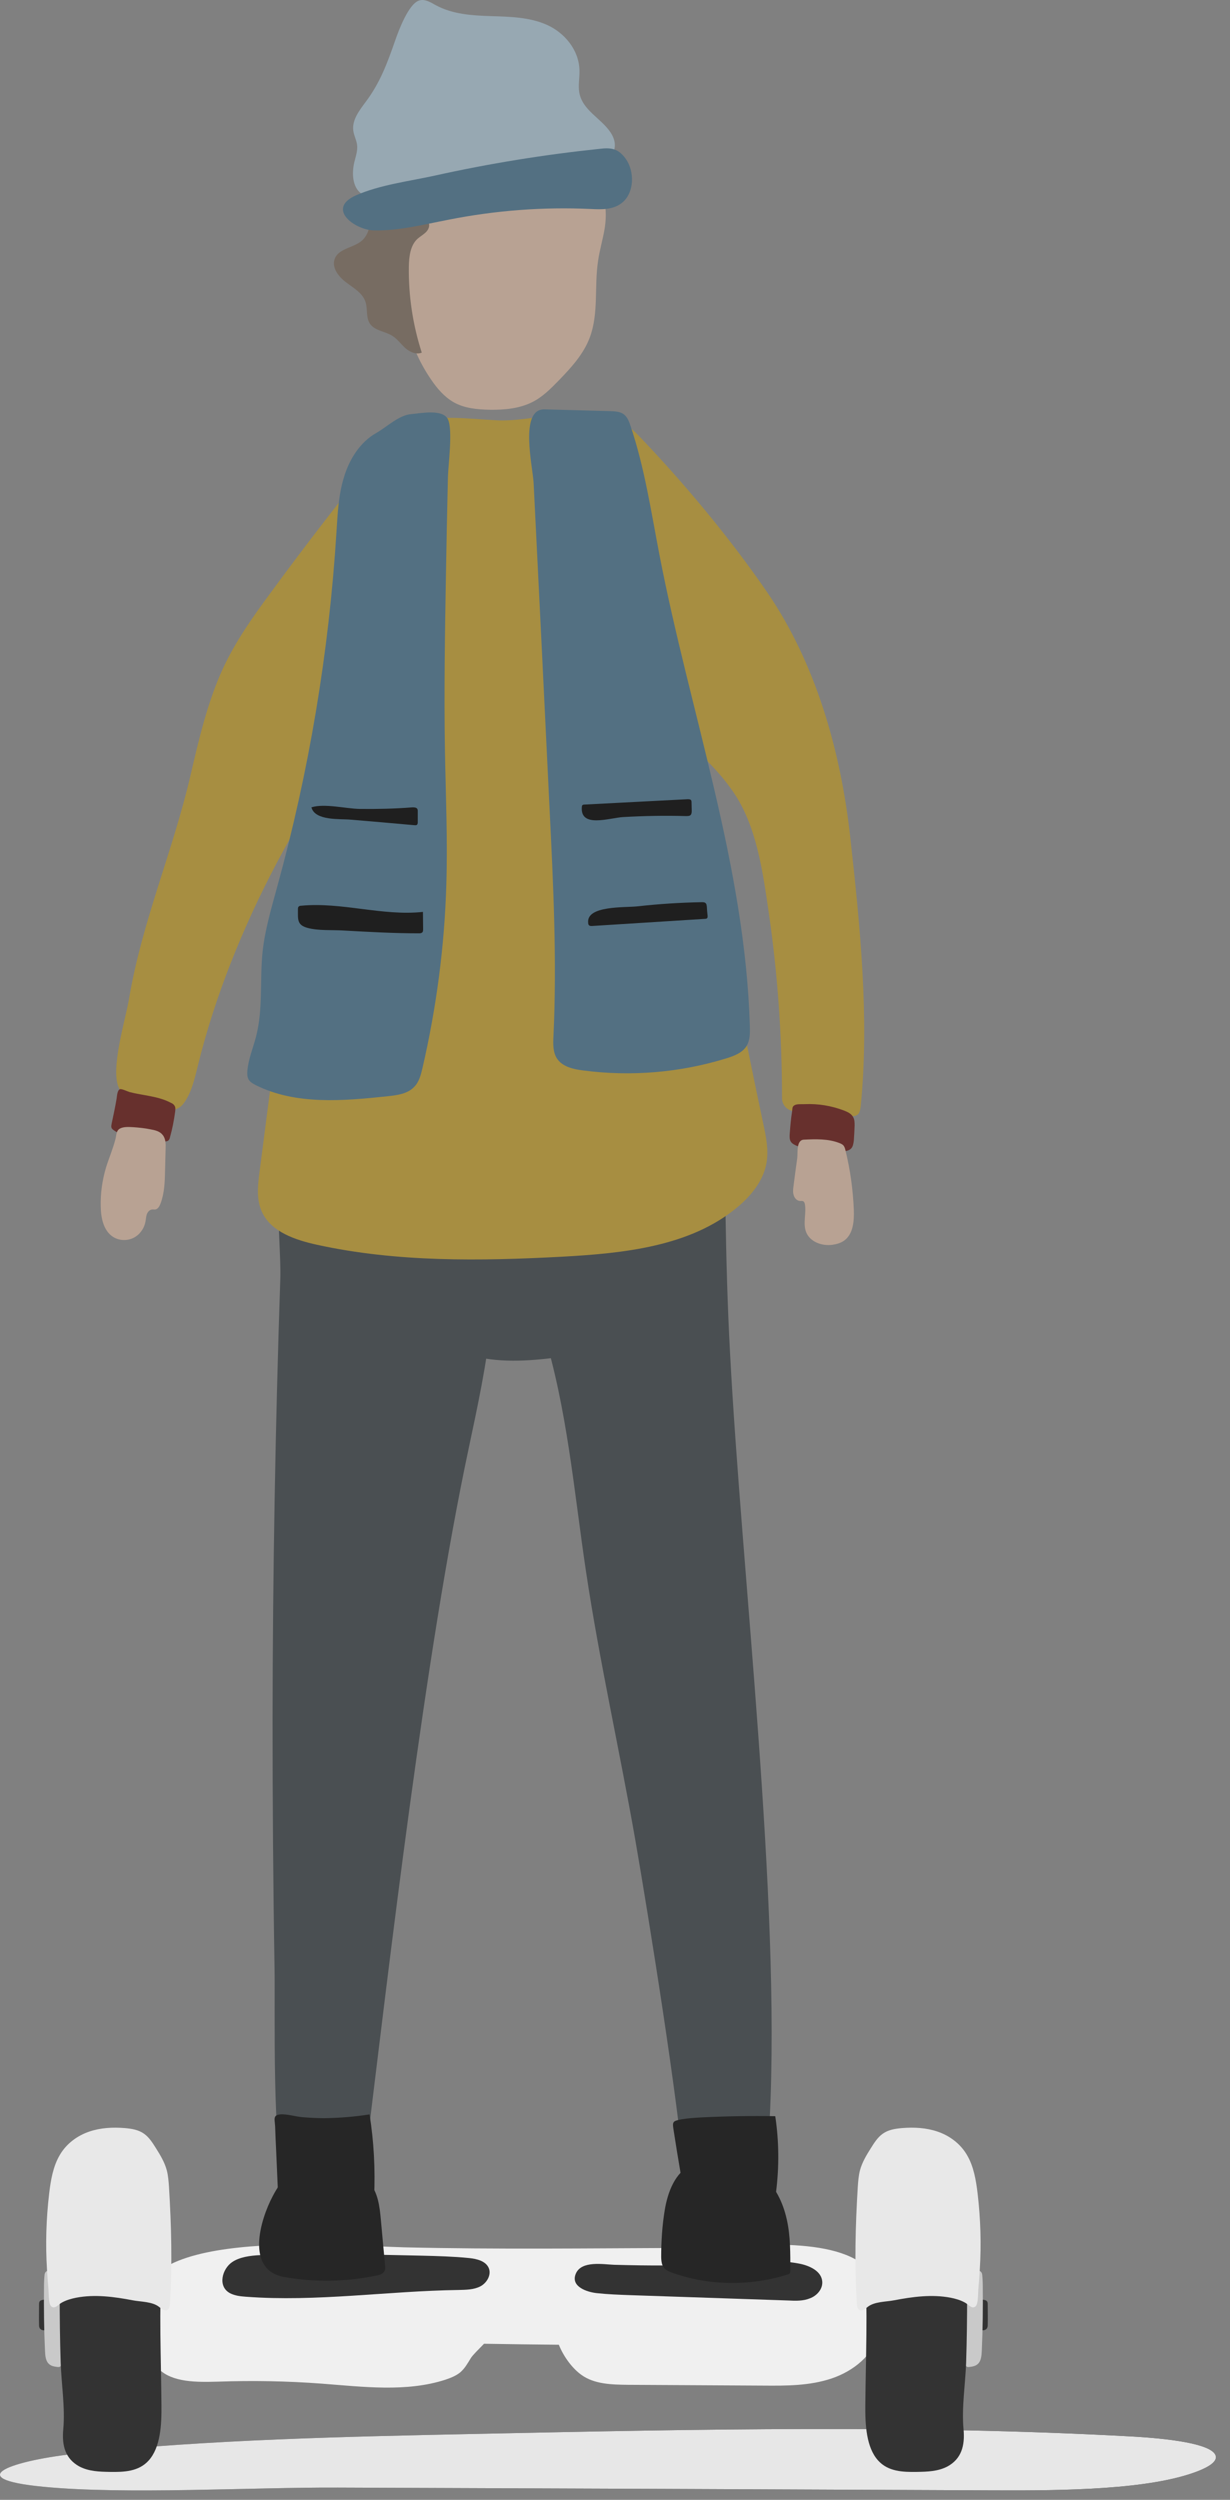 <?xml version="1.0" encoding="UTF-8"?> <svg xmlns="http://www.w3.org/2000/svg" width="62" height="126" viewBox="0 0 62 126" fill="none"><rect x="0" y="0" width="62" height="126" fill="#808080" stroke="none"/><path d="M50.028 125.523C53.748 125.543 58.008 125.483 60.388 124.553C60.948 124.333 61.368 124.063 61.278 123.773C61.088 123.163 58.838 122.903 56.978 122.803C46.188 122.213 35.148 122.443 24.228 122.673C17.408 122.813 10.508 122.963 4.008 123.653C0.618 124.003 -2.072 124.933 2.198 125.343C6.338 125.743 12.688 125.363 17.038 125.383C28.038 125.423 39.038 125.473 50.028 125.523Z" fill="url(#paint0_linear_208_35)"></path><path d="M50.028 125.523C53.748 125.543 58.008 125.483 60.388 124.553C60.948 124.333 61.368 124.063 61.278 123.773C61.088 123.163 58.838 122.903 56.978 122.803C46.188 122.213 35.148 122.443 24.228 122.673C17.408 122.813 10.508 122.963 4.008 123.653C0.618 124.003 -2.072 124.933 2.198 125.343C6.338 125.743 12.688 125.363 17.038 125.383C28.038 125.423 39.038 125.473 50.028 125.523Z" fill="#E7E7E7"></path><path d="M2.078 115.943C2.048 115.953 2.018 115.973 1.998 116.003C1.968 116.043 1.968 116.103 1.968 116.163C1.968 116.503 1.958 116.833 1.968 117.173C1.968 117.223 1.968 117.273 1.988 117.313C2.008 117.383 2.068 117.423 2.128 117.443C2.188 117.463 2.248 117.453 2.318 117.453C2.338 117.453 2.368 117.443 2.388 117.423C2.398 117.403 2.398 117.383 2.398 117.363C2.408 116.933 2.408 116.503 2.408 116.083C2.408 116.033 2.408 115.973 2.378 115.933C2.328 115.873 2.138 115.923 2.078 115.943Z" fill="#333333"></path><path d="M2.248 114.643C2.228 114.843 2.218 115.043 2.218 115.253C2.208 116.333 2.218 117.413 2.268 118.483C2.278 118.723 2.298 118.993 2.458 119.143C2.578 119.263 2.738 119.283 2.888 119.303C2.948 119.313 3.028 119.313 3.068 119.243C3.078 119.213 3.088 119.183 3.088 119.153C3.178 118.113 3.178 117.063 3.118 116.023C3.098 115.673 3.138 114.913 2.958 114.623C2.818 114.413 2.288 114.313 2.248 114.643Z" fill="#C9C9C9"></path><path d="M17.078 57.463C16.348 59.483 16.898 61.563 17.788 63.253C19.208 65.943 21.628 68.123 24.718 68.513C26.208 68.703 27.778 68.473 29.328 68.243C29.988 68.143 30.659 68.053 31.308 67.813C32.169 67.503 32.978 66.963 33.718 66.363C34.738 65.533 35.728 64.363 35.658 63.143C35.638 62.713 35.468 62.323 35.288 61.953C34.268 59.873 32.628 58.243 30.768 56.953C28.908 55.663 26.828 54.693 24.758 53.733C23.618 53.203 22.178 51.963 20.778 52.983C20.088 53.483 19.409 54.163 18.819 54.783C18.619 55.013 16.768 57.203 17.078 57.463Z" fill="#4A4F52"></path><path d="M36.798 68.163C37.379 79.313 39.358 95.683 38.798 106.813C38.758 107.583 39.258 109.913 38.898 110.603C38.078 112.153 35.858 111.163 34.518 109.933C34.198 105.973 32.709 96.693 32.029 92.773C31.238 88.243 30.218 83.753 29.538 79.203C28.928 75.143 28.599 71.033 27.378 67.083C26.889 65.503 26.268 63.943 25.979 62.323C25.689 60.703 25.779 58.963 26.659 57.553C28.058 55.293 33.739 52.273 35.928 55.293C37.048 56.823 36.538 59.353 36.569 61.073C36.608 63.433 36.669 65.793 36.798 68.163Z" fill="#4A4F52"></path><path d="M13.838 99.143C13.879 101.333 13.688 108.543 14.428 110.603C15.368 110.683 16.328 110.643 17.259 110.483C17.518 110.443 17.799 110.383 17.998 110.203C18.268 109.963 18.328 109.563 18.369 109.203C19.648 98.743 21.428 83.333 23.619 73.033C24.518 68.773 25.529 64.313 24.288 60.143C23.939 58.963 23.389 57.803 22.468 56.983C20.768 55.453 17.148 55.163 15.299 56.683C13.469 58.183 14.198 62.373 14.129 64.463C13.879 71.863 13.748 79.263 13.739 86.663C13.739 90.823 13.768 94.983 13.838 99.143Z" fill="#4A4F52"></path><path d="M30.328 9.783C30.008 9.083 29.299 8.633 28.558 8.413C27.819 8.193 27.038 8.193 26.268 8.163C25.408 8.123 24.538 8.053 23.689 8.133C22.828 8.213 21.968 8.473 21.298 9.013C20.628 9.553 20.189 10.433 20.319 11.283L20.268 13.793C20.148 15.673 20.668 17.593 21.738 19.143C22.038 19.583 22.388 19.993 22.848 20.263C23.398 20.583 24.068 20.643 24.708 20.653C25.428 20.663 26.178 20.593 26.819 20.273C27.349 20.013 27.768 19.583 28.178 19.163C28.798 18.523 29.418 17.843 29.728 17.013C30.188 15.793 29.948 14.433 30.148 13.143C30.228 12.583 30.398 12.033 30.488 11.463C30.568 10.893 30.568 10.303 30.328 9.783Z" fill="#B8A293"></path><path d="M18.338 12.033C17.948 12.493 17.099 12.473 16.878 13.033C16.698 13.473 17.058 13.943 17.448 14.233C17.828 14.523 18.288 14.773 18.428 15.233C18.538 15.583 18.439 15.993 18.639 16.303C18.878 16.673 19.398 16.693 19.768 16.923C20.029 17.083 20.209 17.343 20.428 17.543C20.659 17.743 20.979 17.893 21.259 17.773C20.808 16.373 20.588 14.903 20.608 13.443C20.619 12.933 20.678 12.373 21.049 12.033C21.189 11.913 21.349 11.823 21.479 11.693C21.608 11.563 21.689 11.353 21.588 11.203C21.549 11.133 21.479 11.083 21.409 11.043C20.799 10.653 20.018 10.553 19.328 10.733C18.349 11.003 18.849 11.423 18.338 12.033Z" fill="#776C62"></path><path d="M18.428 5.143C18.108 5.573 17.738 6.053 17.808 6.583C17.838 6.833 17.968 7.053 17.998 7.293C18.038 7.593 17.928 7.893 17.858 8.183C17.729 8.743 17.768 9.403 18.178 9.733C18.509 10.003 18.979 9.963 19.409 9.903C22.209 9.553 25.009 9.203 27.808 8.843C28.549 8.753 29.288 8.653 29.998 8.393C30.448 8.233 30.939 7.913 30.988 7.403C31.018 7.133 30.909 6.873 30.768 6.663C30.279 5.943 29.349 5.553 29.198 4.653C29.139 4.293 29.218 3.913 29.209 3.553C29.189 2.503 28.439 1.643 27.569 1.253C26.698 0.863 25.709 0.843 24.759 0.813C23.799 0.783 22.819 0.723 21.968 0.263C21.698 0.113 21.398 -0.077 21.108 0.033C20.599 0.213 20.108 1.493 19.919 2.043C19.518 3.193 19.159 4.173 18.428 5.143Z" fill="#97A8B2"></path><path d="M18.838 11.613C20.098 11.643 21.368 11.313 22.618 11.073C24.988 10.603 27.388 10.423 29.768 10.533C30.328 10.563 30.938 10.583 31.388 10.193C31.978 9.683 31.988 8.643 31.548 8.013C31.398 7.803 31.208 7.613 30.968 7.533C30.728 7.453 30.468 7.473 30.218 7.503C27.438 7.793 24.658 8.243 21.908 8.853C20.638 9.133 19.148 9.313 17.928 9.853C16.428 10.533 17.908 11.593 18.838 11.613Z" fill="#537082"></path><path d="M30.948 21.033C32.288 21.543 32.658 23.173 32.858 24.563C34.358 35.323 36.228 46.033 38.478 56.663C38.618 57.303 38.748 57.963 38.638 58.603C38.488 59.503 37.858 60.283 37.138 60.873C34.768 62.833 31.428 63.173 28.319 63.343C24.198 63.563 20.018 63.623 15.988 62.743C14.888 62.503 13.668 62.093 13.208 61.093C12.908 60.453 12.998 59.723 13.088 59.023C14.058 51.523 15.028 44.033 16.008 36.533C16.488 32.863 16.808 29.143 17.439 25.503C17.788 23.473 18.658 21.793 20.838 21.253C22.218 20.913 23.628 21.113 25.018 21.183C26.778 21.283 29.298 20.403 30.948 21.033Z" fill="#A78E41"></path><path d="M9.598 39.103C10.028 37.243 10.469 35.363 11.239 33.693C11.879 32.313 12.739 31.103 13.608 29.923C15.459 27.393 17.369 24.933 19.328 22.523C19.529 22.283 19.748 22.023 20.038 22.023C20.409 22.023 20.678 22.443 20.878 22.823C22.468 25.743 23.549 27.093 22.628 30.313C22.119 32.073 20.898 33.543 19.788 34.823C15.598 39.663 11.659 46.863 9.989 53.653C9.809 54.373 9.648 55.133 9.218 55.663C8.648 56.373 6.558 55.923 6.008 54.863C5.528 53.943 6.338 51.363 6.508 50.323C7.168 46.423 8.709 42.923 9.598 39.103Z" fill="#A78E41"></path><path d="M38.678 29.863C41.089 33.393 42.368 37.763 42.858 42.193C43.349 46.623 43.828 51.283 43.388 55.743C43.368 55.893 43.349 56.063 43.248 56.163C43.148 56.263 42.998 56.263 42.858 56.263C42.389 56.253 40.918 56.083 40.008 56.003C39.678 55.973 39.419 55.693 39.419 55.353C39.419 52.213 39.199 49.073 38.748 45.983C38.438 43.853 38.128 41.613 36.958 39.913C35.268 37.463 33.089 36.573 31.229 34.273C29.709 32.393 29.048 29.803 28.948 27.253C28.878 25.403 29.248 18.913 32.158 21.923C34.419 24.273 36.809 27.133 38.678 29.863Z" fill="#A78E41"></path><path d="M43.508 114.133C41.518 112.593 36.808 113.293 34.348 113.303C29.688 113.323 25.038 113.383 20.378 113.273C17.108 113.193 5.748 112.173 7.318 116.903C7.138 117.043 7.198 117.313 7.458 117.423C7.428 118.123 7.468 118.863 7.978 119.383C8.678 120.093 9.918 120.073 10.998 120.043C12.739 119.983 14.478 120.013 16.208 120.143C18.308 120.303 20.488 120.583 22.458 119.943C22.718 119.853 22.979 119.753 23.189 119.583C23.428 119.383 23.569 119.123 23.729 118.863C23.828 118.703 24.098 118.443 24.398 118.133C25.658 118.153 26.909 118.173 28.169 118.183C28.419 118.803 28.858 119.383 29.308 119.703C29.959 120.173 30.828 120.193 31.638 120.203C33.918 120.213 36.199 120.233 38.478 120.243C39.639 120.253 40.819 120.253 41.919 119.883C43.019 119.513 44.029 118.703 44.309 117.593C44.309 117.583 44.309 117.563 44.319 117.553C44.938 116.623 44.378 114.813 43.508 114.133Z" fill="#F0F0F0"></path><path d="M3.079 112.213C3.129 110.933 3.259 109.523 4.019 108.683C4.689 107.943 5.669 107.893 6.559 107.923C6.869 107.933 7.199 107.963 7.459 108.183C7.669 108.363 7.809 108.643 7.919 108.933C8.499 110.503 8.269 112.333 8.159 114.063C8.009 116.443 8.119 118.843 8.139 121.233C8.149 122.233 8.089 123.353 7.499 124.013C6.989 124.583 6.239 124.603 5.549 124.593C5.019 124.583 4.479 124.573 3.989 124.313C3.309 123.933 3.109 123.293 3.189 122.443C3.289 121.373 3.099 120.183 3.059 119.103C2.989 116.813 2.989 114.513 3.079 112.213Z" fill="#333333"></path><path d="M3.838 115.813C4.778 115.633 5.749 115.763 6.689 115.943C7.099 116.023 7.688 116.003 8.028 116.283C8.148 116.383 8.308 116.513 8.448 116.423C8.548 116.353 8.559 116.213 8.569 116.083C8.689 114.093 8.638 112.203 8.518 110.223C8.498 109.943 8.478 109.663 8.408 109.393C8.298 108.983 8.079 108.623 7.859 108.273C7.689 108.003 7.518 107.733 7.268 107.553C6.978 107.343 6.628 107.293 6.298 107.263C5.689 107.213 5.069 107.243 4.489 107.443C3.909 107.643 3.358 108.033 3.018 108.613C2.678 109.183 2.558 109.883 2.478 110.563C2.328 111.833 2.289 113.123 2.369 114.393C2.389 114.713 2.409 115.023 2.439 115.343C2.459 115.533 2.439 116.093 2.569 116.233C2.749 116.423 2.938 116.153 3.108 116.063C3.338 115.933 3.588 115.863 3.838 115.813Z" fill="#E8E8E8"></path><path d="M49.678 115.943C49.708 115.953 49.738 115.973 49.758 116.003C49.788 116.043 49.788 116.103 49.788 116.163C49.788 116.503 49.798 116.833 49.788 117.173C49.788 117.223 49.788 117.273 49.768 117.313C49.748 117.383 49.688 117.423 49.628 117.443C49.568 117.463 49.508 117.453 49.438 117.453C49.418 117.453 49.388 117.443 49.368 117.423C49.358 117.403 49.358 117.383 49.358 117.363C49.348 116.933 49.348 116.503 49.348 116.083C49.348 116.033 49.348 115.973 49.378 115.933C49.428 115.873 49.618 115.923 49.678 115.943Z" fill="#333333"></path><path d="M49.508 114.643C49.529 114.843 49.538 115.043 49.538 115.253C49.548 116.333 49.538 117.413 49.489 118.483C49.478 118.723 49.459 118.993 49.298 119.143C49.178 119.263 49.019 119.283 48.868 119.303C48.809 119.313 48.728 119.313 48.688 119.243C48.678 119.213 48.669 119.183 48.669 119.153C48.578 118.113 48.578 117.063 48.639 116.023C48.658 115.673 48.618 114.913 48.798 114.623C48.938 114.413 49.468 114.313 49.508 114.643Z" fill="#C9C9C9"></path><path d="M48.678 112.213C48.629 110.933 48.498 109.523 47.739 108.683C47.069 107.943 46.089 107.893 45.199 107.923C44.889 107.933 44.559 107.963 44.298 108.183C44.089 108.363 43.949 108.643 43.839 108.933C43.258 110.503 43.489 112.333 43.599 114.063C43.748 116.443 43.639 118.843 43.618 121.233C43.608 122.233 43.669 123.353 44.258 124.013C44.769 124.583 45.519 124.603 46.209 124.593C46.739 124.583 47.279 124.573 47.769 124.313C48.449 123.933 48.648 123.293 48.569 122.443C48.468 121.373 48.658 120.183 48.699 119.103C48.769 116.813 48.769 114.513 48.678 112.213Z" fill="#333333"></path><path d="M47.918 115.813C46.978 115.633 46.008 115.763 45.068 115.943C44.658 116.023 44.068 116.003 43.728 116.283C43.608 116.383 43.448 116.513 43.308 116.423C43.208 116.353 43.198 116.213 43.188 116.083C43.068 114.093 43.118 112.203 43.238 110.223C43.258 109.943 43.278 109.663 43.348 109.393C43.458 108.983 43.678 108.623 43.898 108.273C44.068 108.003 44.238 107.733 44.488 107.553C44.778 107.343 45.128 107.293 45.458 107.263C46.068 107.213 46.688 107.243 47.268 107.443C47.848 107.643 48.398 108.033 48.738 108.613C49.078 109.183 49.198 109.883 49.278 110.563C49.428 111.833 49.468 113.123 49.388 114.393C49.368 114.713 49.348 115.023 49.318 115.343C49.298 115.533 49.318 116.093 49.188 116.233C49.008 116.423 48.818 116.153 48.648 116.063C48.418 115.933 48.168 115.863 47.918 115.813Z" fill="#E8E8E8"></path><path d="M11.608 115.593C11.848 115.713 12.118 115.743 12.389 115.763C15.959 116.033 19.538 115.473 23.119 115.423C23.488 115.413 23.878 115.413 24.209 115.243C24.538 115.073 24.779 114.663 24.639 114.323C24.488 113.963 24.038 113.853 23.639 113.813C22.849 113.733 22.049 113.713 21.259 113.693C19.049 113.643 16.838 113.593 14.629 113.663C13.799 113.693 12.438 113.523 11.709 114.013C11.198 114.353 10.948 115.253 11.608 115.593Z" fill="#333333"></path><path d="M36.248 114.103C37.599 114.013 38.958 113.843 40.278 114.093C40.808 114.193 41.418 114.473 41.448 115.013C41.468 115.383 41.178 115.713 40.828 115.843C40.488 115.983 40.108 115.973 39.739 115.953C37.078 115.863 34.408 115.773 31.748 115.683C31.198 115.663 30.638 115.643 30.088 115.583C29.608 115.533 28.738 115.263 29.028 114.593C29.318 113.933 30.408 114.133 30.948 114.153C32.718 114.203 34.489 114.213 36.248 114.103Z" fill="#333333"></path><path d="M13.748 110.693C13.979 110.253 14.258 109.813 14.668 109.563C15.138 109.273 16.258 109.383 16.798 109.403C17.448 109.433 18.148 109.503 18.608 110.003C19.048 110.483 19.138 111.213 19.198 111.883C19.268 112.643 19.338 113.413 19.408 114.173C19.418 114.263 19.428 114.353 19.398 114.433C19.338 114.603 19.148 114.663 18.988 114.693C17.458 115.013 15.878 115.043 14.348 114.773C12.358 114.443 13.108 111.893 13.748 110.693Z" fill="#262626"></path><path d="M33.508 111.393C33.658 110.483 34.028 109.493 34.868 109.103C35.168 108.963 35.498 108.913 35.828 108.893C36.738 108.853 37.698 109.063 38.408 109.643C39.078 110.193 39.468 111.013 39.658 111.863C39.848 112.703 39.838 113.583 39.838 114.443C39.838 114.493 39.838 114.553 39.798 114.593C39.778 114.623 39.738 114.633 39.698 114.643C38.468 115.033 37.158 115.153 35.878 115.013C35.228 114.943 34.588 114.793 33.968 114.583C33.488 114.423 33.338 114.283 33.328 113.763C33.328 112.983 33.378 112.173 33.508 111.393Z" fill="#262626"></path><path d="M18.628 106.573C18.849 107.953 18.919 109.343 18.858 110.743C17.959 111.033 16.998 111.063 16.058 111.093C15.428 111.113 14.768 111.123 14.188 110.883C14.139 110.863 14.079 110.833 14.049 110.783C14.018 110.743 14.018 110.683 14.018 110.633C13.988 109.873 13.948 109.113 13.918 108.353C13.899 107.963 13.879 107.563 13.868 107.173C13.848 106.823 13.748 106.613 14.118 106.573C14.459 106.543 14.889 106.683 15.239 106.713C15.608 106.743 15.989 106.763 16.358 106.763C17.108 106.753 17.869 106.693 18.628 106.573Z" fill="#262626"></path><path d="M34.298 109.483C34.319 109.603 34.348 109.743 34.448 109.813C34.508 109.863 34.589 109.873 34.669 109.883C36.158 110.093 37.699 110.003 39.118 110.483C39.279 109.213 39.268 107.923 39.078 106.663C37.848 106.643 36.618 106.663 35.388 106.723C35.038 106.743 34.688 106.763 34.338 106.823C33.888 106.913 33.888 106.943 33.958 107.393C34.068 108.093 34.178 108.793 34.298 109.483Z" fill="#262626"></path><path d="M22.478 28.993C22.428 31.933 22.378 34.883 22.428 37.823C22.468 40.073 22.568 42.323 22.498 44.583C22.408 47.693 21.998 50.793 21.298 53.823C21.218 54.163 21.128 54.533 20.878 54.783C20.548 55.133 20.028 55.203 19.548 55.253C17.298 55.493 14.908 55.703 12.888 54.693C12.748 54.623 12.598 54.533 12.528 54.403C12.458 54.273 12.458 54.123 12.468 53.983C12.518 53.383 12.758 52.823 12.908 52.243C13.268 50.853 13.088 49.383 13.238 47.953C13.358 46.853 13.678 45.783 13.968 44.713C15.578 38.883 16.578 32.893 16.958 26.853C17.018 25.913 17.058 24.953 17.338 24.053C17.608 23.153 18.148 22.283 18.968 21.823C19.508 21.513 20.108 20.923 20.728 20.873C21.258 20.823 22.318 20.613 22.578 21.133C22.838 21.663 22.588 23.473 22.578 24.073C22.538 25.703 22.508 27.343 22.478 28.993Z" fill="#537082"></path><path d="M26.898 24.343C27.168 29.793 27.438 35.233 27.698 40.683C27.888 44.533 28.078 48.393 27.898 52.233C27.878 52.613 27.868 53.023 28.068 53.343C28.338 53.763 28.888 53.893 29.388 53.953C31.808 54.273 34.288 54.063 36.618 53.343C37.008 53.223 37.428 53.063 37.638 52.713C37.808 52.423 37.808 52.073 37.798 51.743C37.568 43.653 34.768 35.893 33.238 27.953C32.818 25.773 32.488 23.553 31.778 21.453C31.708 21.243 31.628 21.033 31.458 20.893C31.268 20.743 31.008 20.733 30.768 20.723C29.658 20.693 28.558 20.663 27.448 20.633C26.158 20.603 26.858 23.533 26.898 24.343Z" fill="#537082"></path><path d="M21.108 47.043C21.169 47.043 21.228 47.043 21.278 47.003C21.328 46.963 21.328 46.893 21.328 46.823C21.328 46.533 21.319 46.253 21.319 45.963C19.279 46.183 17.218 45.453 15.168 45.653C15.129 45.653 15.088 45.663 15.059 45.693C15.018 45.723 15.018 45.783 15.018 45.833C15.018 46.343 14.969 46.613 15.479 46.763C16.038 46.923 16.768 46.863 17.348 46.903C18.598 46.973 19.858 47.043 21.108 47.043Z" fill="#1F1F1F"></path><path d="M20.889 41.593C20.928 41.593 20.979 41.603 21.018 41.573C21.049 41.543 21.058 41.493 21.058 41.443C21.058 41.263 21.058 41.083 21.058 40.903C21.058 40.853 21.058 40.803 21.029 40.763C20.979 40.693 20.869 40.693 20.788 40.693C19.909 40.763 19.018 40.783 18.139 40.773C17.439 40.763 16.349 40.483 15.698 40.693C15.879 41.383 17.148 41.263 17.669 41.313C18.729 41.403 19.808 41.493 20.889 41.593Z" fill="#1F1F1F"></path><path d="M35.368 45.473C35.449 45.473 35.529 45.473 35.578 45.533C35.618 45.573 35.618 45.633 35.629 45.693C35.639 45.853 35.648 46.013 35.669 46.173C35.669 46.203 35.669 46.243 35.648 46.273C35.629 46.303 35.578 46.313 35.538 46.313C33.639 46.433 31.738 46.553 29.838 46.673C29.788 46.673 29.729 46.673 29.698 46.643C29.659 46.613 29.648 46.563 29.648 46.513C29.549 45.633 31.498 45.753 32.129 45.683C33.199 45.563 34.288 45.493 35.368 45.473Z" fill="#1F1F1F"></path><path d="M34.578 41.133C34.668 41.133 34.768 41.133 34.818 41.073C34.868 41.013 34.868 40.923 34.868 40.853C34.868 40.723 34.858 40.583 34.858 40.453C34.858 40.403 34.858 40.363 34.828 40.323C34.788 40.283 34.718 40.283 34.658 40.283C32.928 40.373 31.188 40.463 29.458 40.553C29.418 40.553 29.378 40.563 29.358 40.583C29.338 40.603 29.328 40.643 29.328 40.673C29.238 41.753 30.718 41.223 31.408 41.183C32.458 41.123 33.518 41.103 34.578 41.133Z" fill="#1F1F1F"></path><path d="M5.628 56.633C5.618 56.703 5.598 56.773 5.618 56.833C5.638 56.903 5.698 56.943 5.758 56.983C6.158 57.263 6.658 57.363 7.138 57.433C7.518 57.483 7.898 57.523 8.278 57.533C8.348 57.533 8.418 57.533 8.478 57.493C8.528 57.453 8.558 57.383 8.568 57.323C8.688 56.903 8.768 56.473 8.828 56.043C8.838 55.933 8.858 55.823 8.798 55.733C8.758 55.663 8.688 55.613 8.608 55.583C7.968 55.243 7.218 55.223 6.528 55.043C6.428 55.013 6.118 54.863 6.038 54.903C5.908 54.963 5.898 55.253 5.878 55.373C5.808 55.793 5.718 56.213 5.628 56.633Z" fill="#67302D"></path><path d="M39.808 57.133C39.798 57.273 39.788 57.433 39.868 57.553C39.938 57.653 40.048 57.703 40.158 57.753C40.858 58.023 41.628 58.033 42.378 58.033C42.568 58.033 42.778 58.023 42.908 57.883C42.998 57.783 43.018 57.633 43.038 57.493C43.058 57.243 43.068 56.983 43.078 56.733C43.078 56.593 43.078 56.433 43.008 56.313C42.918 56.133 42.718 56.043 42.538 55.973C41.908 55.733 41.238 55.623 40.568 55.653C40.438 55.663 40.178 55.633 40.058 55.703C39.928 55.773 39.948 55.853 39.928 56.013C39.868 56.373 39.838 56.753 39.808 57.133Z" fill="#67302D"></path><path d="M39.998 59.783C39.978 59.933 39.958 60.093 40.008 60.243C40.048 60.393 40.178 60.533 40.338 60.533C40.388 60.533 40.449 60.523 40.498 60.553C40.538 60.583 40.559 60.633 40.569 60.683C40.658 61.153 40.458 61.663 40.638 62.113C40.838 62.603 41.438 62.813 41.958 62.743C42.168 62.713 42.378 62.653 42.548 62.533C43.008 62.203 43.058 61.553 43.038 60.983C42.998 59.973 42.858 58.963 42.618 57.983C42.599 57.903 42.578 57.823 42.528 57.753C42.478 57.683 42.389 57.643 42.309 57.613C41.748 57.393 41.118 57.413 40.518 57.443C40.138 57.463 40.218 58.073 40.188 58.363C40.118 58.843 40.059 59.313 39.998 59.783Z" fill="#B8A293"></path><path d="M5.348 58.833C5.158 59.473 5.058 60.153 5.078 60.823C5.088 61.393 5.218 62.033 5.698 62.343C5.998 62.533 6.388 62.553 6.708 62.403C7.028 62.253 7.258 61.943 7.328 61.593C7.358 61.463 7.358 61.333 7.398 61.213C7.438 61.093 7.538 60.973 7.668 60.963C7.718 60.953 7.778 60.973 7.828 60.963C7.958 60.943 8.038 60.803 8.088 60.673C8.288 60.153 8.309 59.583 8.319 59.023C8.329 58.653 8.338 58.293 8.348 57.923C8.358 57.673 8.358 57.393 8.198 57.203C8.058 57.023 7.818 56.963 7.588 56.923C7.298 56.863 6.998 56.833 6.708 56.813C6.508 56.803 6.228 56.783 6.048 56.883C5.848 56.993 5.878 57.193 5.819 57.413C5.699 57.893 5.498 58.353 5.348 58.833Z" fill="#B8A293"></path><defs><linearGradient id="paint0_linear_208_35" x1="0.001" y1="123.979" x2="61.296" y2="123.979" gradientUnits="userSpaceOnUse"><stop stop-color="#4D4D4D"></stop><stop offset="1"></stop></linearGradient></defs></svg> 